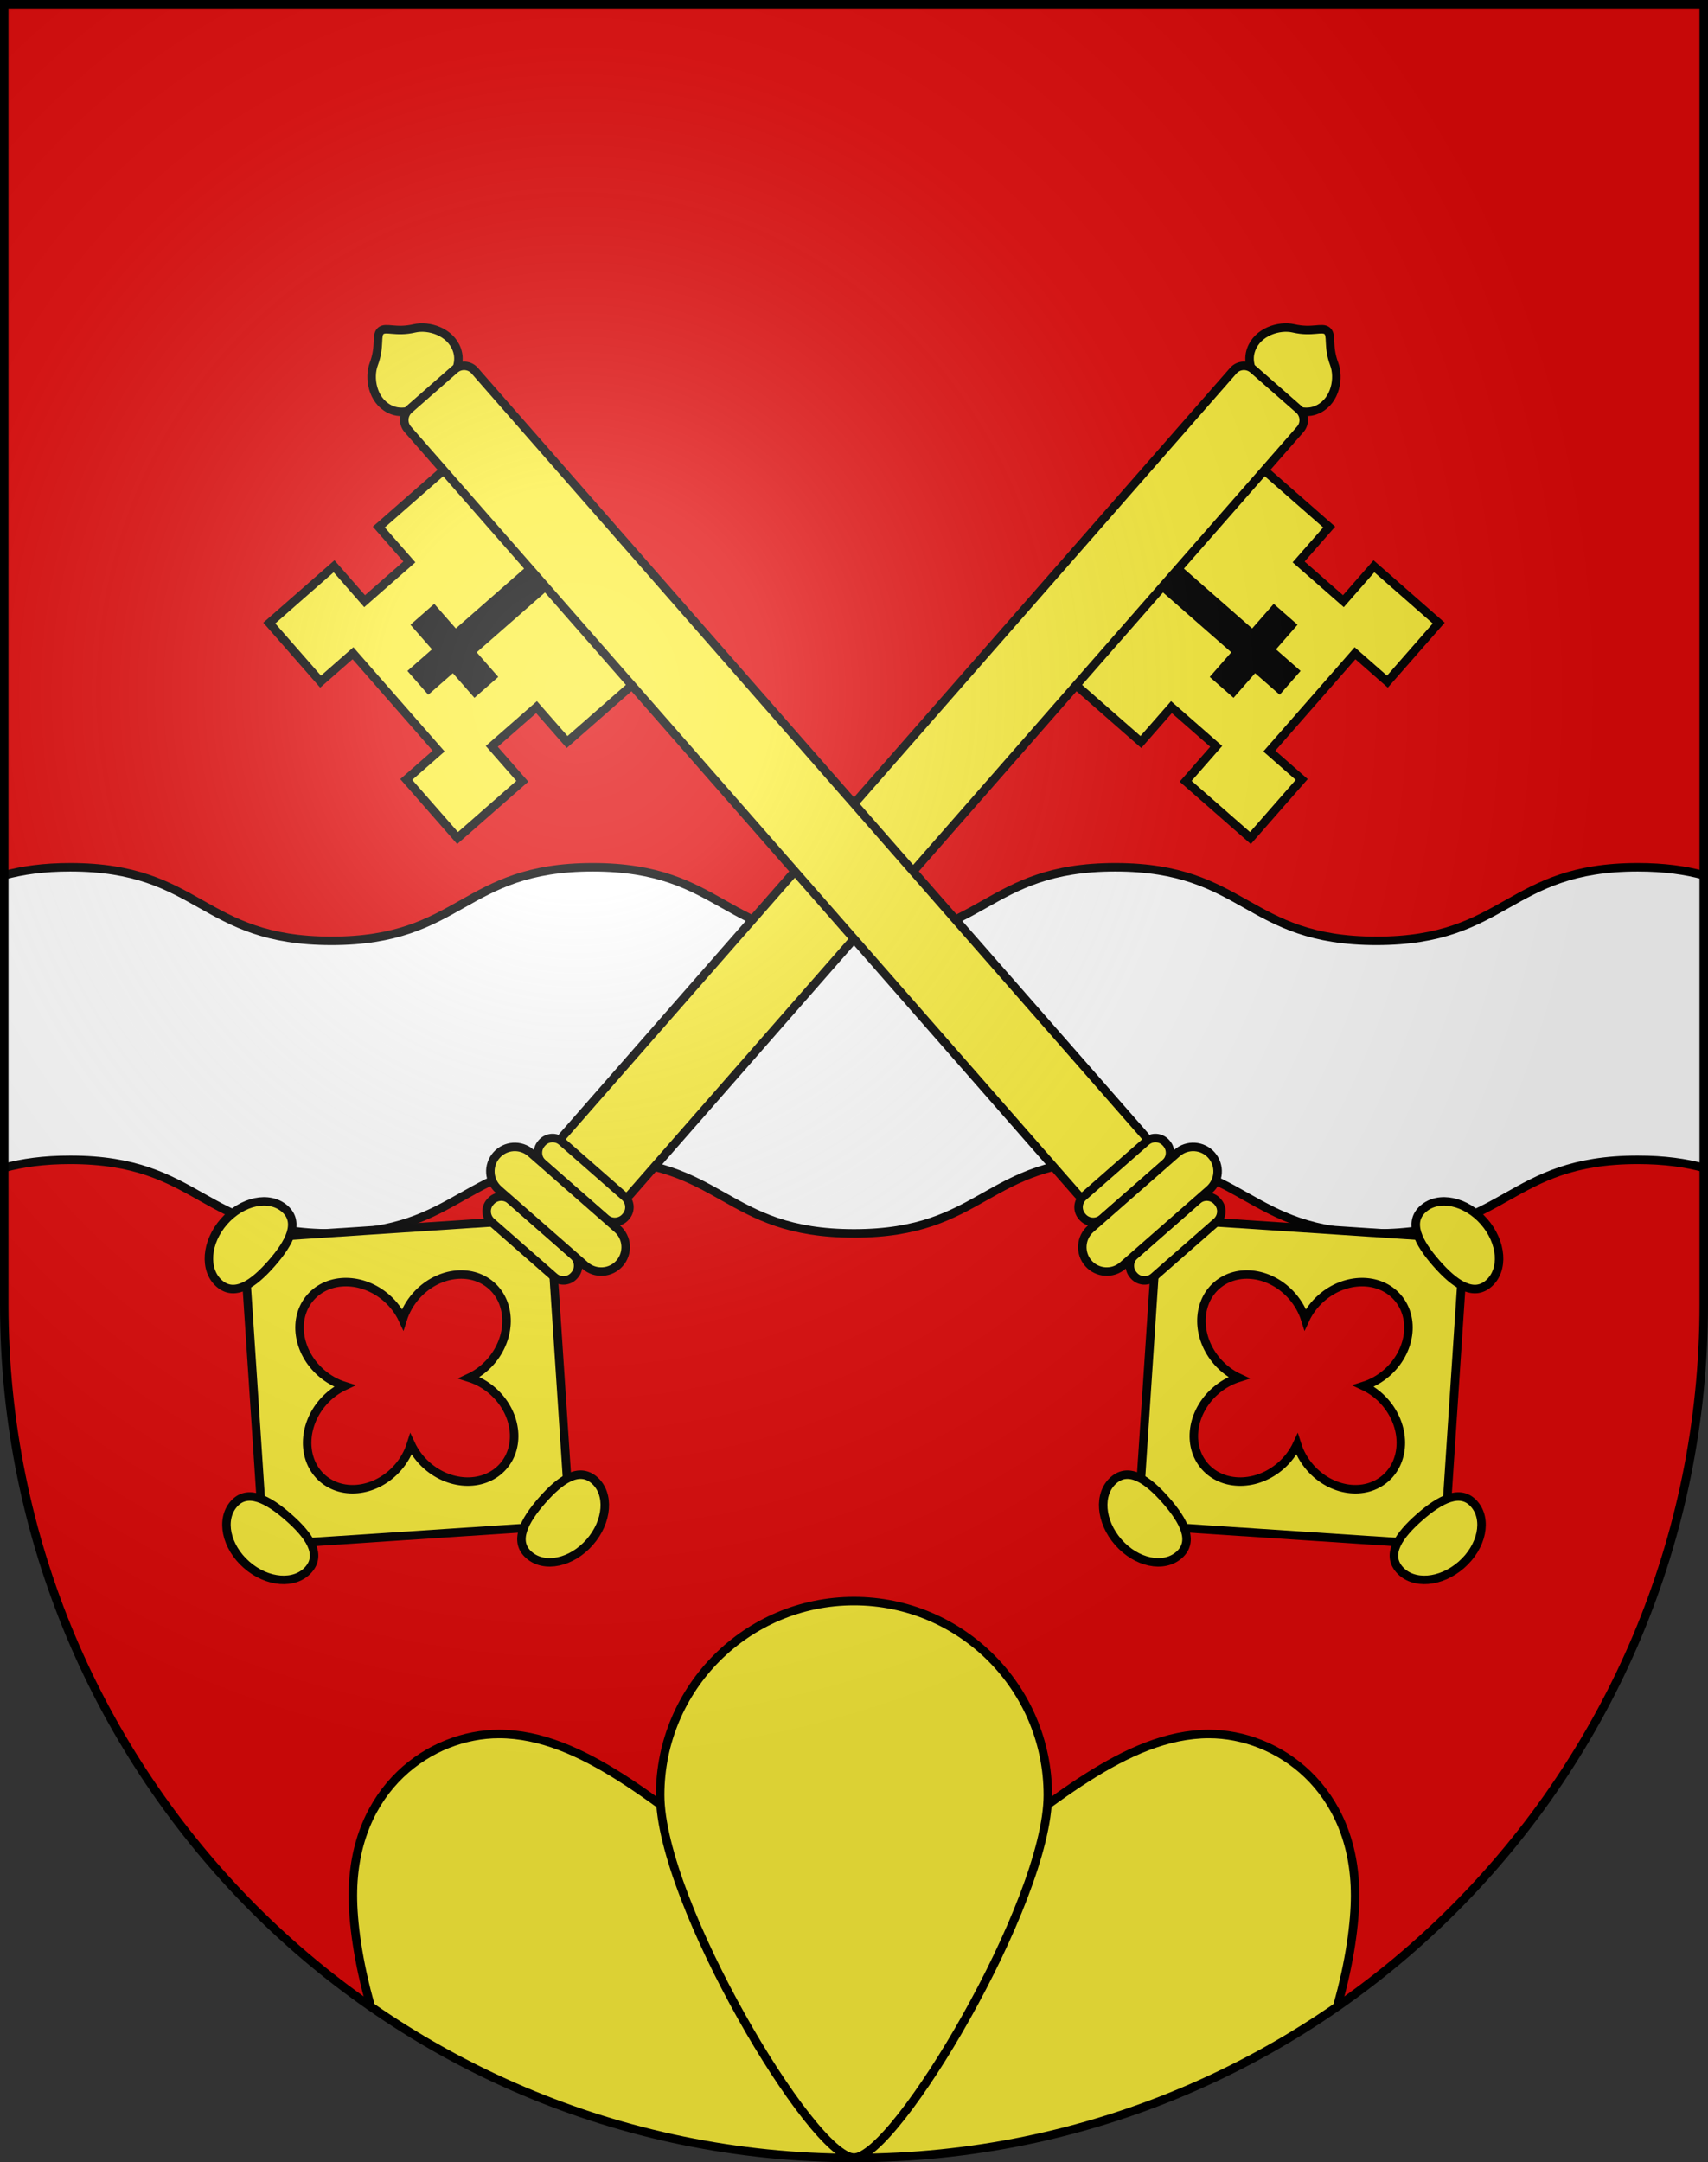 <?xml version="1.0" encoding="UTF-8" standalone="no"?>
<svg
   xmlns:dc="http://purl.org/dc/elements/1.1/"
   xmlns:cc="http://creativecommons.org/ns#"
   xmlns:rdf="http://www.w3.org/1999/02/22-rdf-syntax-ns#"
   xmlns:svg="http://www.w3.org/2000/svg"
   xmlns="http://www.w3.org/2000/svg"
   xmlns:xlink="http://www.w3.org/1999/xlink"
   xmlns:sodipodi="http://sodipodi.sourceforge.net/DTD/sodipodi-0.dtd"
   xmlns:inkscape="http://www.inkscape.org/namespaces/inkscape"
   height="763"
   width="603"
   version="1.0"
   id="svg20"
   sodipodi:version="0.32"
   inkscape:version="0.46"
   sodipodi:docname="Crassier-coat_of_arms.svg"
   sodipodi:docbase="C:\Documents and Settings\Steve\Bureau\Blason Villages Suisse pour Wikipédia (par Delta-9)"
   inkscape:output_extension="org.inkscape.output.svg.inkscape">
  <rect width="100%" height="100%" fill="#333333" stroke="none"/>
  <defs
     id="defs29"><inkscape:perspective
   sodipodi:type="inkscape:persp3d"
   inkscape:vp_x="0 : 381.5 : 1"
   inkscape:vp_y="0 : 1000 : 0"
   inkscape:vp_z="603 : 381.5 : 1"
   inkscape:persp3d-origin="301.5 : 254.33333 : 1"
   id="perspective28" />
<linearGradient
   id="linearGradient2893">
  <stop
     style="stop-color:#ffffff;stop-opacity:0.314;"
     offset="0"
     id="stop2895" />
  <stop
     id="stop2897"
     offset="0.19"
     style="stop-color:#ffffff;stop-opacity:0.251;" />
  <stop
     style="stop-color:#6b6b6b;stop-opacity:0.125;"
     offset="0.6"
     id="stop2901" />
  <stop
     style="stop-color:#000000;stop-opacity:0.125;"
     offset="1"
     id="stop2899" />
</linearGradient>
<linearGradient
   id="linearGradient2955">
  <stop
     style="stop-color:white;stop-opacity:0;"
     offset="0"
     id="stop2965" />
  <stop
     style="stop-color:black;stop-opacity:0.646;"
     offset="1"
     id="stop2959" />
</linearGradient>
<radialGradient
   inkscape:collect="always"
   xlink:href="#linearGradient2893"
   id="radialGradient3236"
   gradientUnits="userSpaceOnUse"
   gradientTransform="matrix(1.215,1.531577e-24,1.464684e-23,1.267,-839.192,-490.489)"
   cx="858.042"
   cy="579.933"
   fx="858.042"
   fy="579.933"
   r="300" />
<inkscape:perspective
   id="perspective2610"
   inkscape:persp3d-origin="297.63751 : 280.63 : 1"
   inkscape:vp_z="595.27502 : 420.94501 : 1"
   inkscape:vp_y="0 : 1000 : 0"
   inkscape:vp_x="0 : 420.94501 : 1"
   sodipodi:type="inkscape:persp3d" />

	
	
	

	

		
		
	
		
		
		
	
		
		
		
	
			
			
			
			
		
			
			
			
			
		
				
				
				
			
				
				
				
				
			
				
				
			
				
				
			
				
				
				
			
				
				
				
				
			
				
				
			
				
				
			</defs>
  <sodipodi:namedview
     inkscape:window-height="915"
     inkscape:window-width="1251"
     inkscape:pageshadow="2"
     inkscape:pageopacity="0.0"
     guidetolerance="10.0"
     gridtolerance="10.0"
     objecttolerance="10.0"
     borderopacity="1.0"
     bordercolor="#666666"
     pagecolor="#ffffff"
     id="base"
     inkscape:zoom="0.60443715"
     inkscape:cx="304.61172"
     inkscape:cy="406.62567"
     inkscape:window-x="19"
     inkscape:window-y="22"
     inkscape:current-layer="layer2"
     showgrid="false"
     showguides="true"
     inkscape:guide-bbox="true">
    <sodipodi:guide
       orientation="horizontal"
       position="761.5"
       id="guide1885" />
    <sodipodi:guide
       orientation="vertical"
       position="1.5"
       id="guide1887" />
    <sodipodi:guide
       orientation="horizontal"
       position="1.5"
       id="guide1889" />
    <sodipodi:guide
       orientation="vertical"
       position="601.5"
       id="guide1891" />
    <sodipodi:guide
       orientation="vertical"
       position="301.501"
       id="guide1893" />
  </sodipodi:namedview>
  <desc
     id="desc22">Coat of Arms of Canton of Freiburg (Fribourg)</desc>
  <g
     inkscape:groupmode="layer"
     id="layer1"
     inkscape:label="Fond écu"
     style="opacity:1;display:inline"
     sodipodi:insensitive="true">
    <path
       id="path1899"
       d="M 1.5,1.5 L 1.5,460.368 C 1.5,626.678 135.815,761.5 301.5,761.5 C 467.185,761.5 601.5,626.678 601.5,460.368 L 601.5,1.5 L 1.5,1.5 z"
       style="fill:#e20909;fill-opacity:1" />
  </g>
  <g
     inkscape:groupmode="layer"
     id="layer2"
     inkscape:label="Meubles"
     style="opacity:1;display:inline"
     sodipodi:insensitive="true">
    <g
       id="g2867">
      <path
         d="M 426.835,611.88 C 397.308,611.88 369.713,637.79 341.925,657.503 C 314.138,677.216 301.498,663.181 301.498,663.181 C 301.498,663.181 288.86,677.216 261.072,657.503 C 233.284,637.79 205.689,611.88 176.163,611.88 C 152.084,611.88 124.582,630.89 124.582,668.909 C 124.582,678.014 126.3,692.04 130.922,708.091 C 179.356,741.757 238.126,761.499 301.498,761.499 C 364.87,761.499 423.642,741.757 472.074,708.093 C 476.696,692.04 478.414,678.017 478.414,668.909 C 478.414,630.89 450.912,611.88 426.835,611.88 z"
         id="path2598"
         style="fill:#fcef3c" />
      <path
         d="M 472.074,708.093 C 476.696,692.04 478.414,678.017 478.414,668.909 C 478.414,630.888 450.912,611.88 426.835,611.88 C 397.308,611.88 369.713,637.79 341.925,657.503 C 314.138,677.216 301.498,663.181 301.498,663.181 C 301.498,663.181 288.86,677.216 261.072,657.503 C 233.284,637.79 205.689,611.88 176.163,611.88 C 152.084,611.88 124.582,630.89 124.582,668.909 C 124.582,678.014 126.3,692.04 130.922,708.091"
         id="path2600"
         style="fill:none;stroke:#000000;stroke-width:3" />
      <path
         d="M 369.934,633.425 C 369.934,595.63 339.294,564.989 301.498,564.989 C 263.704,564.989 233.063,595.63 233.063,633.425 C 233.063,671.22 286.796,761.374 301.498,761.374 C 316.199,761.374 369.934,671.22 369.934,633.425 z"
         id="path2602"
         style="fill:#fcef3c;stroke:#000000;stroke-width:3" />
    </g>
    <g
       id="g2862"
       transform="translate(0,-2)">
      <path
         d="M 578.198,308.034 C 532.083,308.034 532.083,334.003 485.967,334.003 C 439.851,334.003 439.851,308.034 393.734,308.034 C 347.617,308.034 347.617,334.003 301.5,334.003 C 255.385,334.003 255.385,308.034 209.269,308.034 C 163.152,308.034 163.152,334.003 117.037,334.003 C 70.92,334.003 70.92,308.034 24.803,308.034 C 15.369,308.034 7.866,309.122 1.502,310.85 L 1.502,414.089 C 7.866,412.36 15.369,411.273 24.803,411.273 C 70.92,411.273 70.92,437.241 117.037,437.241 C 163.152,437.241 163.153,411.273 209.269,411.273 C 255.385,411.273 255.385,437.241 301.5,437.241 C 347.617,437.241 347.617,411.273 393.734,411.273 C 439.851,411.273 439.851,437.241 485.967,437.241 C 532.083,437.241 532.083,411.273 578.198,411.273 C 587.633,411.273 595.136,412.361 601.499,414.089 L 601.499,310.851 C 595.136,309.122 587.633,308.034 578.198,308.034 z"
         id="path2606"
         style="fill:#ffffff" />
      <path
         d="M 1.501,414.09 C 7.865,412.361 15.368,411.274 24.802,411.274 C 70.919,411.274 70.919,437.242 117.036,437.242 C 163.151,437.242 163.152,411.274 209.268,411.274 C 255.384,411.274 255.384,437.242 301.499,437.242 C 347.616,437.242 347.616,411.274 393.733,411.274 C 439.85,411.274 439.85,437.242 485.966,437.242 C 532.082,437.242 532.082,411.274 578.197,411.274 C 587.632,411.274 595.135,412.362 601.498,414.09"
         id="path2608"
         style="fill:none;stroke:#000000;stroke-width:3" />
      <path
         d="M 601.497,310.851 C 595.135,309.122 587.632,308.035 578.197,308.035 C 532.081,308.035 532.081,334.004 485.966,334.004 C 439.85,334.004 439.85,308.035 393.733,308.035 C 347.616,308.035 347.616,334.004 301.499,334.004 C 255.384,334.004 255.384,308.035 209.268,308.035 C 163.151,308.035 163.151,334.004 117.036,334.004 C 70.919,334.004 70.919,308.035 24.802,308.035 C 15.368,308.035 7.865,309.123 1.501,310.851"
         id="path2610"
         style="fill:none;stroke:#000000;stroke-width:3" />
    </g>
    <g
       id="g2838">
      <polygon
         transform="translate(-3.8e-2,-4.5e-2)"
         id="polygon2544"
         points="469.298,186.025 458.507,198.34 474.311,212.185 485.1,199.872 507.968,219.91 489.857,240.58 478.423,230.56 448.173,265.083 459.608,275.103 441.495,295.772 418.626,275.735 429.416,263.42 413.613,249.574 402.824,261.888 368.14,231.497 434.613,155.633 469.298,186.025 "
         style="fill:#fcef3c;stroke:#000000;stroke-width:3" />
      <polygon
         transform="translate(-3.8e-2,-4.5e-2)"
         id="polygon2546"
         points="404.073,190.486 442.245,223.935 449.856,215.249 456.016,220.643 448.404,229.33 457.089,236.94 451.694,243.098 443.008,235.486 435.398,244.172 429.241,238.777 436.852,230.091 398.678,196.644 404.073,190.486 "
         style="stroke:#000000;stroke-width:3" />
      <path
         id="path2550"
         d="M 456.692,115.884 C 463.319,117.415 466.8,115.217 468.581,116.778 C 470.362,118.339 468.641,122.078 471.028,128.446 C 472.865,133.342 471.53,141.203 465.616,144.259 C 463.837,145.179 461.905,145.589 459.287,145.173 C 456.984,144.807 452.928,141.253 449.65,138.382 C 446.374,135.511 442.318,131.957 441.652,129.721 C 440.896,127.181 441.049,125.212 441.727,123.328 C 443.982,117.064 451.599,114.708 456.692,115.884 z"
         style="fill:#fcef3c;stroke:#000000;stroke-width:3" />
      <path
         id="path2552"
         d="M 435.408,130.798 C 437.22,128.733 440.36,128.524 442.426,130.335 L 458.577,144.488 C 460.642,146.298 460.85,149.439 459.041,151.505 L 222.503,421.458 C 220.693,423.522 217.551,423.729 215.487,421.92 L 199.334,407.767 C 197.269,405.958 197.062,402.816 198.872,400.751 L 435.408,130.798 z"
         style="fill:#fcef3c;stroke:#000000;stroke-width:3" />
      <path
         id="path2556"
         d="M 86.003,437.127 L 93.135,545.26 L 201.272,538.127 L 194.137,429.991 L 86.003,437.127 z M 109.626,457.825 C 116.011,450.541 128.046,450.643 136.506,458.056 C 139.006,460.246 140.898,462.834 142.182,465.578 C 143.093,462.69 144.629,459.876 146.819,457.374 C 154.233,448.916 166.151,447.23 173.437,453.616 C 180.723,460.001 180.62,472.036 173.208,480.497 C 171.016,482.996 168.427,484.889 165.685,486.173 C 168.572,487.084 171.388,488.62 173.888,490.81 C 182.348,498.223 184.031,510.14 177.647,517.426 C 171.262,524.713 159.227,524.612 150.767,517.197 C 148.267,515.007 146.374,512.418 145.091,509.675 C 144.179,512.563 142.643,515.377 140.452,517.877 C 133.038,526.339 121.123,528.02 113.835,521.637 C 106.549,515.251 106.651,503.218 114.065,494.758 C 116.255,492.255 118.844,490.363 121.586,489.082 C 118.699,488.17 115.883,486.634 113.384,484.442 C 104.923,477.029 103.241,465.112 109.626,457.825 z"
         style="fill:#fcef3c;stroke:#000000;stroke-width:3" />
      <path
         id="path2558"
         d="M 191.375,529.456 C 197.76,522.168 204.397,517.543 209.862,522.332 C 215.326,527.119 214.581,536.908 208.196,544.194 C 201.811,551.481 192.205,553.506 186.74,548.718 C 181.276,543.929 184.99,536.743 191.375,529.456 z"
         style="fill:#fcef3c;stroke:#000000;stroke-width:3" />
      <path
         id="path2560"
         d="M 101.807,535.365 C 109.093,541.749 113.72,548.387 108.932,553.852 C 104.143,559.317 94.354,558.571 87.069,552.186 C 79.781,545.802 77.756,536.195 82.545,530.73 C 87.333,525.266 94.521,528.98 101.807,535.365 z"
         style="fill:#fcef3c;stroke:#000000;stroke-width:3" />
      <path
         id="path2562"
         d="M 95.898,445.798 C 102.283,438.509 105.998,431.322 100.532,426.535 C 95.067,421.745 85.46,423.771 79.075,431.056 C 72.691,438.343 71.946,448.133 77.41,452.921 C 82.876,457.709 89.515,453.084 95.898,445.798 z"
         style="fill:#fcef3c;stroke:#000000;stroke-width:3" />
      <path
         id="path2566"
         d="M 191.337,403.287 C 193.147,401.221 196.288,401.014 198.354,402.824 L 220.517,422.243 C 222.583,424.052 222.791,427.194 220.98,429.261 L 220.791,429.477 C 218.98,431.543 215.839,431.749 213.773,429.941 L 191.61,410.521 C 189.544,408.711 189.338,405.57 191.147,403.505 L 191.337,403.287 z"
         style="fill:#fcef3c;stroke:#000000;stroke-width:3" />
      <path
         id="path2568"
         d="M 173.225,423.956 C 175.035,421.89 178.177,421.684 180.242,423.493 L 202.406,442.913 C 204.471,444.723 204.679,447.863 202.868,449.929 L 202.679,450.146 C 200.869,452.211 197.727,452.418 195.662,450.61 L 173.5,431.191 C 171.434,429.379 171.226,426.238 173.036,424.173 L 173.225,423.956 z"
         style="fill:#fcef3c;stroke:#000000;stroke-width:3" />
      <path
         id="path2570"
         d="M 175.258,407.661 C 178.398,404.078 183.846,403.719 187.429,406.858 L 217.951,433.603 C 221.533,436.74 221.893,442.189 218.753,445.772 L 218.753,445.772 C 215.615,449.356 210.167,449.714 206.582,446.576 L 176.061,419.831 C 172.479,416.691 172.121,411.243 175.258,407.661 L 175.258,407.661 z"
         style="fill:#fcef3c;stroke:#000000;stroke-width:3" />
      <polygon
         transform="translate(-3.8e-2,-4.5e-2)"
         id="polygon2576"
         points="133.776,186.025 144.566,198.34 128.765,212.185 117.975,199.872 95.105,219.91 113.217,240.58 124.652,230.56 154.902,265.083 143.467,275.103 161.578,295.772 184.448,275.735 173.657,263.42 189.46,249.574 200.249,261.888 234.935,231.497 168.462,155.633 133.776,186.025 "
         style="fill:#fcef3c;stroke:#000000;stroke-width:3" />
      <polygon
         transform="translate(-3.8e-2,-4.5e-2)"
         id="polygon2578"
         points="199,190.486 160.827,223.935 153.217,215.249 147.06,220.643 154.67,229.33 145.985,236.94 151.38,243.098 160.065,235.486 167.675,244.172 173.833,238.777 166.223,230.091 204.396,196.644 199,190.486 "
         style="stroke:#000000;stroke-width:3" />
      <path
         id="path2582"
         d="M 146.305,115.884 C 139.678,117.415 136.197,115.217 134.417,116.778 C 132.636,118.339 134.358,122.078 131.969,128.446 C 130.134,133.342 131.469,141.203 137.383,144.259 C 139.162,145.179 141.093,145.589 143.71,145.173 C 146.014,144.807 150.069,141.253 153.347,138.382 C 156.623,135.511 160.679,131.957 161.345,129.721 C 162.101,127.181 161.948,125.212 161.271,123.328 C 159.017,117.064 151.4,114.708 146.305,115.884 z"
         style="fill:#fcef3c;stroke:#000000;stroke-width:3" />
      <path
         id="path2584"
         d="M 167.588,130.798 C 165.778,128.733 162.636,128.524 160.571,130.335 L 144.419,144.488 C 142.354,146.298 142.147,149.439 143.956,151.505 L 380.495,421.459 C 382.305,423.523 385.446,423.73 387.512,421.921 L 403.663,407.768 C 405.728,405.959 405.935,402.817 404.124,400.752 L 167.588,130.798 z"
         style="fill:#fcef3c;stroke:#000000;stroke-width:3" />
      <path
         id="path2588"
         d="M 408.862,429.992 L 401.726,538.128 L 509.862,545.261 L 516.995,437.128 L 408.862,429.992 z M 489.612,484.443 C 487.114,486.634 484.298,488.171 481.41,489.083 C 484.152,490.364 486.742,492.256 488.931,494.759 C 496.345,503.219 496.448,515.252 489.16,521.638 C 481.873,528.021 469.958,526.34 462.545,517.878 C 460.354,515.378 458.818,512.564 457.906,509.676 C 456.622,512.419 454.73,515.008 452.231,517.198 C 443.77,524.612 431.736,524.714 425.35,517.427 C 418.965,510.141 420.65,498.224 429.109,490.811 C 431.609,488.622 434.423,487.085 437.311,486.174 C 434.57,484.89 431.981,482.997 429.79,480.498 C 422.378,472.037 422.273,460.002 429.56,453.617 C 436.848,447.231 448.765,448.917 456.177,457.375 C 458.368,459.877 459.905,462.691 460.817,465.579 C 462.1,462.835 463.991,460.247 466.492,458.057 C 474.952,450.644 486.987,450.541 493.374,457.826 C 499.756,465.112 498.074,477.029 489.612,484.443 z"
         style="fill:#fcef3c;stroke:#000000;stroke-width:3" />
      <path
         id="path2590"
         d="M 411.624,529.456 C 405.238,522.168 398.602,517.543 393.137,522.332 C 387.672,527.119 388.417,536.908 394.802,544.194 C 401.188,551.481 410.793,553.506 416.258,548.718 C 421.722,543.929 418.008,536.743 411.624,529.456 z"
         style="fill:#fcef3c;stroke:#000000;stroke-width:3" />
      <path
         id="path2592"
         d="M 501.191,535.365 C 493.905,541.749 489.278,548.387 494.067,553.852 C 498.854,559.317 508.644,558.571 515.93,552.186 C 523.217,545.802 525.242,536.195 520.452,530.73 C 515.666,525.266 508.477,528.98 501.191,535.365 z"
         style="fill:#fcef3c;stroke:#000000;stroke-width:3" />
      <path
         id="path2594"
         d="M 507.099,445.798 C 500.716,438.509 497.001,431.322 502.466,426.535 C 507.93,421.745 517.537,423.771 523.923,431.056 C 530.306,438.343 531.052,448.133 525.588,452.921 C 520.123,457.709 513.484,453.084 507.099,445.798 z"
         style="fill:#fcef3c;stroke:#000000;stroke-width:3" />
      <path
         id="path2599"
         d="M 411.662,403.287 C 409.851,401.221 406.711,401.014 404.644,402.824 L 382.482,422.243 C 380.417,424.052 380.209,427.194 382.018,429.261 L 382.207,429.477 C 384.018,431.543 387.159,431.749 389.226,429.941 L 411.387,410.521 C 413.454,408.711 413.661,405.57 411.85,403.505 L 411.662,403.287 z"
         style="fill:#fcef3c;stroke:#000000;stroke-width:3" />
      <path
         id="path2601"
         d="M 429.774,423.956 C 427.963,421.89 424.822,421.684 422.757,423.493 L 400.593,442.913 C 398.528,444.723 398.322,447.863 400.13,449.929 L 400.32,450.146 C 402.13,452.211 405.271,452.418 407.337,450.61 L 429.5,431.191 C 431.564,429.379 431.772,426.238 429.963,424.173 L 429.774,423.956 z"
         style="fill:#fcef3c;stroke:#000000;stroke-width:3" />
      <path
         id="path2603"
         d="M 427.739,407.661 C 424.599,404.078 419.151,403.719 415.568,406.858 L 385.046,433.603 C 381.464,436.74 381.104,442.189 384.243,445.772 L 384.243,445.772 C 387.382,449.356 392.83,449.714 396.414,446.576 L 426.935,419.831 C 430.52,416.691 430.879,411.243 427.739,407.661 L 427.739,407.661 z"
         style="fill:#fcef3c;stroke:#000000;stroke-width:3" />
    </g>
  </g>
  <g
     inkscape:groupmode="layer"
     id="layer3"
     inkscape:label="Reflet final"
     style="display:inline"
     sodipodi:insensitive="true">
    <path
       style="fill:url(#radialGradient3236);fill-opacity:1"
       d="M 1.5,1.5 L 1.5,460.368 C 1.5,626.679 135.815,761.5 301.5,761.5 C 467.185,761.5 601.5,626.679 601.5,460.368 L 601.5,1.5 L 1.5,1.5 z "
       id="path2346" />
  </g>
  <g
     inkscape:groupmode="layer"
     id="layer4"
     inkscape:label="Contour final"
     style="display:inline"
     sodipodi:insensitive="true">
    <path
       style="fill:none;fill-opacity:1;stroke:#000000;stroke-width:3;stroke-miterlimit:4;stroke-dasharray:none;stroke-opacity:1"
       d="M 1.5,1.5 L 1.5,460.368 C 1.5,626.679 135.815,761.5 301.5,761.5 C 467.185,761.5 601.5,626.679 601.5,460.368 L 601.5,1.5 L 1.5,1.5 z "
       id="path3239" />
  </g>
</svg>
